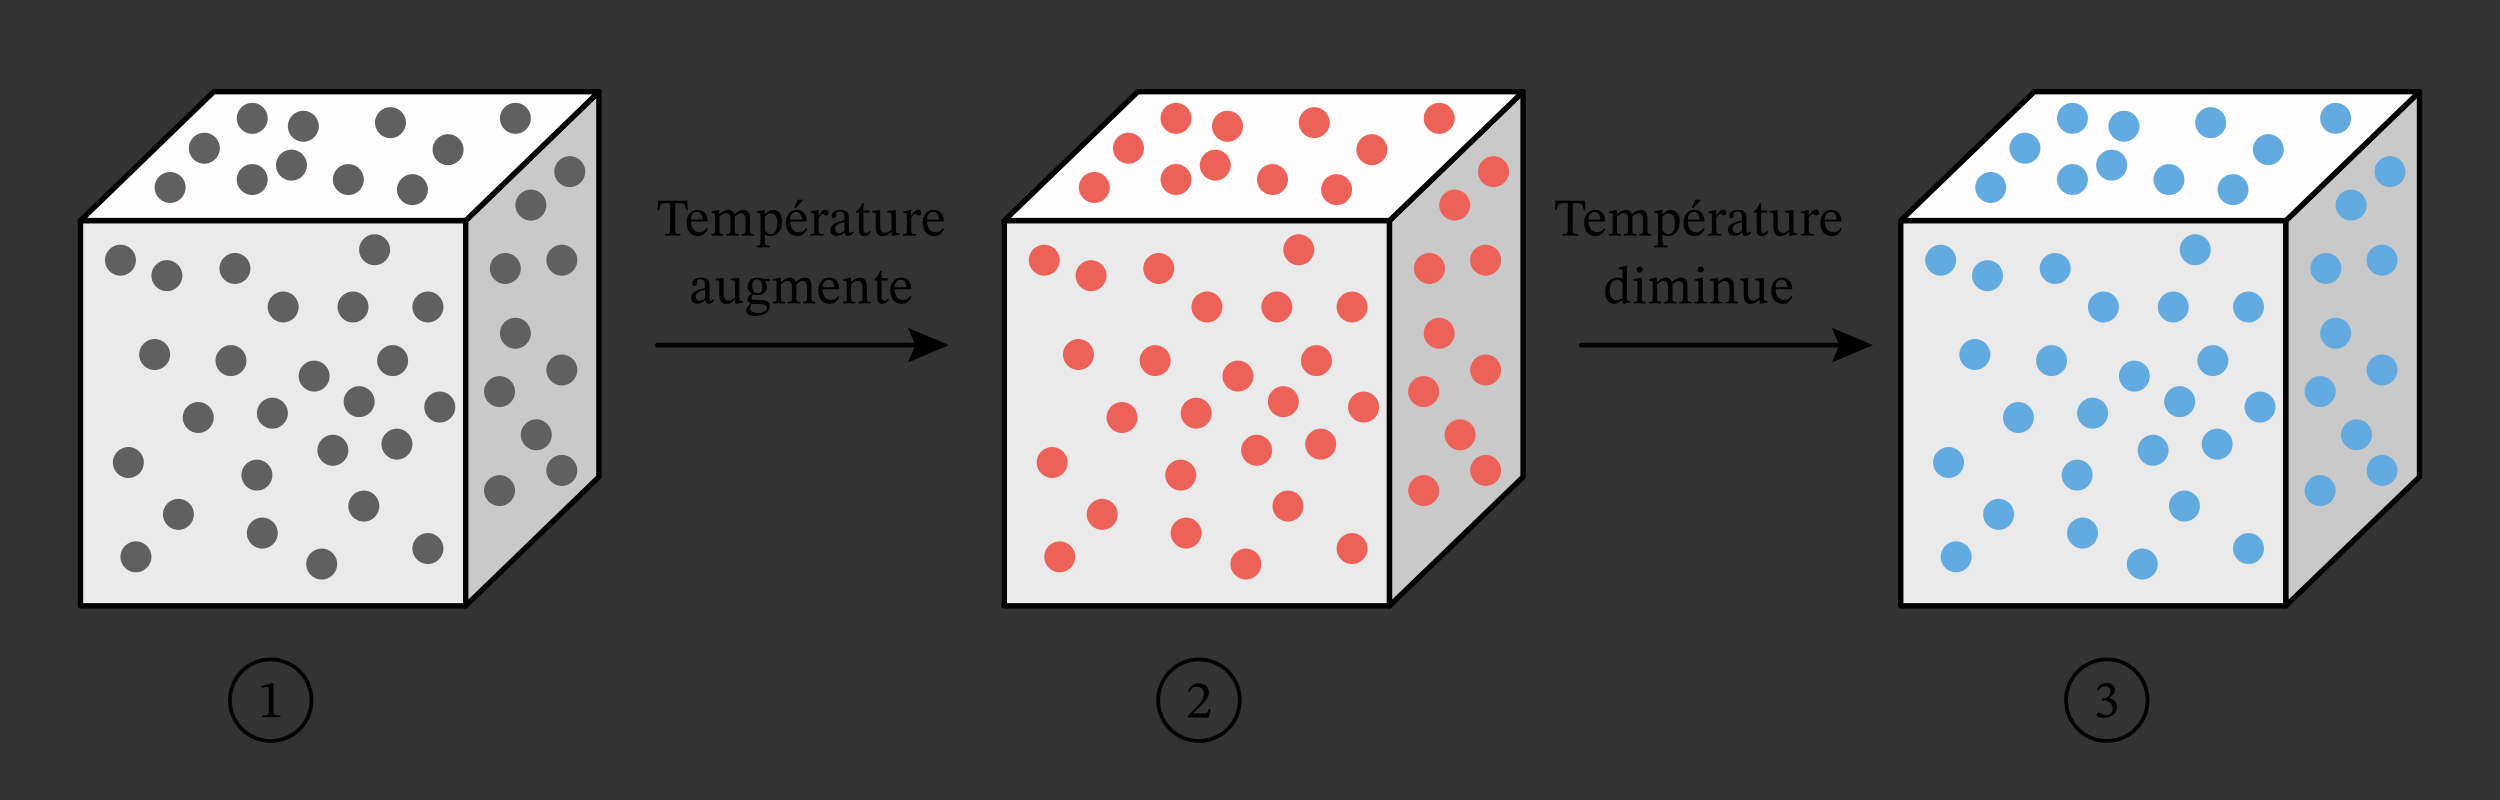 <svg width="523.9pt" height="223.573" viewBox="0 0 523.9 167.68" class="displayed_equation" xmlns="http://www.w3.org/2000/svg">
  <rect x="0" y="0" width="523.9" height="167.68" fill="#333333" stroke="none"/>
  <path d="M 2104.609 407.269 L 2911.875 407.269 L 2911.875 1214.534 L 2104.609 1214.534 Z M 2104.609 407.269" transform="matrix(.1 0 0 -.1 0 167.68)" fill="#eaeaea" stroke-width="11.317" stroke-linecap="round" stroke-linejoin="round" stroke="#000" stroke-miterlimit="10" />
  <path d="M 3191.758 677.386 L 2911.875 407.269 L 2911.875 1214.534 L 3191.758 1484.652 Z M 3191.758 677.386" transform="matrix(.1 0 0 -.1 0 167.68)" fill="#c9c9c9" stroke-width="11.317" stroke-linecap="round" stroke-linejoin="round" stroke="#000" stroke-miterlimit="10" />
  <path d="M 3191.758 1484.652 L 2384.492 1484.652 L 2104.609 1214.534 L 2911.875 1214.534 Z M 3191.758 1484.652" transform="matrix(.1 0 0 -.1 0 167.68)" fill="#fffdfd" stroke-width="11.317" stroke-linecap="round" stroke-linejoin="round" stroke="#000" stroke-miterlimit="10" />
  <path d="M279.113 75.574C279.113 77.363 277.66 78.816 275.867 78.816 274.078 78.816 272.625 77.363 272.625 75.574 272.625 73.781 274.078 72.328 275.867 72.328 277.66 72.328 279.113 73.781 279.113 75.574zM316.234 35.965C316.234 37.758 314.781 39.211 312.988 39.211 311.195 39.211 309.742 37.758 309.742 35.965 309.742 34.176 311.195 32.723 312.988 32.723 314.781 32.723 316.234 34.176 316.234 35.965zM314.57 54.523C314.57 56.316 313.117 57.77 311.328 57.77 309.535 57.77 308.086 56.316 308.086 54.523 308.086 52.73 309.535 51.281 311.328 51.281 313.117 51.281 314.57 52.73 314.57 54.523zM301.598 82.062C301.598 83.852 300.145 85.305 298.352 85.305 296.559 85.305 295.105 83.852 295.105 82.062 295.105 80.27 296.559 78.816 298.352 78.816 300.145 78.816 301.598 80.27 301.598 82.062zM301.598 102.809C301.598 104.602 300.145 106.051 298.352 106.051 296.559 106.051 295.105 104.602 295.105 102.809 295.105 101.02 296.559 99.566 298.352 99.566 300.145 99.566 301.598 101.02 301.598 102.809zM314.57 98.586C314.57 100.375 313.117 101.828 311.328 101.828 309.535 101.828 308.086 100.375 308.086 98.586 308.086 96.793 309.535 95.34 311.328 95.34 313.117 95.34 314.57 96.793 314.57 98.586zM272.172 84.176C272.172 85.965 270.719 87.418 268.93 87.418 267.137 87.418 265.684 85.965 265.684 84.176 265.684 82.383 267.137 80.93 268.93 80.93 270.719 80.93 272.172 82.383 272.172 84.176zM262.664 78.816C262.664 80.609 261.215 82.062 259.422 82.062 257.633 82.062 256.18 80.609 256.18 78.816 256.18 77.023 257.633 75.574 259.422 75.574 261.215 75.574 262.664 77.023 262.664 78.816zM256.18 64.332C256.18 66.121 254.727 67.574 252.934 67.574 251.141 67.574 249.688 66.121 249.688 64.332 249.688 62.539 251.141 61.09 252.934 61.09 254.727 61.09 256.18 62.539 256.18 64.332zM246.07 56.262C246.07 58.051 244.617 59.504 242.824 59.504 241.031 59.504 239.578 58.051 239.578 56.262 239.578 54.469 241.031 53.016 242.824 53.016 244.617 53.016 246.07 54.469 246.07 56.262zM275.418 52.336C275.418 54.129 273.965 55.582 272.172 55.582 270.379 55.582 268.93 54.129 268.93 52.336 268.93 50.547 270.379 49.09 272.172 49.09 273.965 49.09 275.418 50.547 275.418 52.336zM283.34 39.738C283.34 41.531 281.887 42.98 280.098 42.98 278.301 42.98 276.848 41.531 276.848 39.738 276.848 37.945 278.301 36.492 280.098 36.492 281.887 36.492 283.34 37.945 283.34 39.738zM304.84 24.797C304.84 26.594 303.387 28.043 301.598 28.043 299.805 28.043 298.352 26.594 298.352 24.797 298.352 23.008 299.805 21.555 301.598 21.555 303.387 21.555 304.84 23.008 304.84 24.797zM260.48 26.461C260.48 28.25 259.023 29.703 257.234 29.703 255.441 29.703 253.988 28.25 253.988 26.461 253.988 24.668 255.441 23.215 257.234 23.215 259.023 23.215 260.48 24.668 260.48 26.461zM249.688 24.797C249.688 26.594 248.238 28.043 246.445 28.043 244.656 28.043 243.199 26.594 243.199 24.797 243.199 23.008 244.656 21.555 246.445 21.555 248.238 21.555 249.688 23.008 249.688 24.797zM249.688 37.621C249.688 39.418 248.238 40.871 246.445 40.871 244.656 40.871 243.199 39.418 243.199 37.621 243.199 35.832 244.656 34.383 246.445 34.383 248.238 34.383 249.688 35.832 249.688 37.621zM222.078 54.523C222.078 56.316 220.625 57.77 218.832 57.77 217.043 57.77 215.59 56.316 215.59 54.523 215.59 52.73 217.043 51.281 218.832 51.281 220.625 51.281 222.078 52.73 222.078 54.523zM229.242 74.293C229.242 76.082 227.789 77.535 226 77.535 224.211 77.535 222.758 76.082 222.758 74.293 222.758 72.5 224.211 71.047 226 71.047 227.789 71.047 229.242 72.5 229.242 74.293zM250.672 99.566C250.672 101.355 249.219 102.809 247.426 102.809 245.637 102.809 244.184 101.355 244.184 99.566 244.184 97.773 245.637 96.32 247.426 96.32 249.219 96.32 250.672 97.773 250.672 99.566zM266.59 94.359C266.59 96.152 265.137 97.605 263.348 97.605 261.555 97.605 260.102 96.152 260.102 94.359 260.102 92.566 261.555 91.113 263.348 91.113 265.137 91.113 266.59 92.566 266.59 94.359zM286.582 114.957C286.582 116.746 285.129 118.199 283.34 118.199 281.547 118.199 280.098 116.746 280.098 114.957 280.098 113.164 281.547 111.711 283.34 111.711 285.129 111.711 286.582 113.164 286.582 114.957zM225.32 116.691C225.32 118.484 223.867 119.934 222.078 119.934 220.285 119.934 218.832 118.484 218.832 116.691 218.832 114.898 220.285 113.445 222.078 113.445 223.867 113.445 225.32 114.898 225.32 116.691zM223.738 96.922C223.738 98.719 222.285 100.168 220.492 100.168 218.699 100.168 217.25 98.719 217.25 96.922 217.25 95.133 218.699 93.68 220.492 93.68 222.285 93.68 223.738 95.133 223.738 96.922zM231.887 57.77C231.887 59.559 230.434 61.012 228.641 61.012 226.848 61.012 225.395 59.559 225.395 57.77 225.395 55.977 226.848 54.523 228.641 54.523 230.434 54.523 231.887 55.977 231.887 57.77zM270.812 64.332C270.812 66.121 269.359 67.574 267.57 67.574 265.777 67.574 264.328 66.121 264.328 64.332 264.328 62.539 265.777 61.09 267.57 61.09 269.359 61.09 270.812 62.539 270.812 64.332zM269.91 37.621C269.91 39.418 268.457 40.871 266.664 40.871 264.875 40.871 263.422 39.418 263.422 37.621 263.422 35.832 264.875 34.383 266.664 34.383 268.457 34.383 269.91 35.832 269.91 37.621zM239.73 31.059C239.73 32.852 238.277 34.309 236.488 34.309 234.695 34.309 233.242 32.852 233.242 31.059 233.242 29.27 234.695 27.816 236.488 27.816 238.277 27.816 239.73 29.27 239.73 31.059zM290.73 31.363C290.73 33.156 289.281 34.605 287.488 34.605 285.695 34.605 284.242 33.156 284.242 31.363 284.242 29.57 285.695 28.117 287.488 28.117 289.281 28.117 290.73 29.57 290.73 31.363zM234.227 107.785C234.227 109.582 232.773 111.035 230.98 111.035 229.188 111.035 227.734 109.582 227.734 107.785 227.734 105.996 229.188 104.543 230.98 104.543 232.773 104.543 234.227 105.996 234.227 107.785zM288.996 85.305C288.996 87.098 287.547 88.551 285.754 88.551 283.961 88.551 282.508 87.098 282.508 85.305 282.508 83.516 283.961 82.062 285.754 82.062 287.547 82.062 288.996 83.516 288.996 85.305zM308.086 42.98C308.086 44.773 306.633 46.227 304.84 46.227 303.047 46.227 301.598 44.773 301.598 42.98 301.598 41.191 303.047 39.738 304.84 39.738 306.633 39.738 308.086 41.191 308.086 42.98zM304.84 69.84C304.84 71.633 303.387 73.086 301.598 73.086 299.805 73.086 298.352 71.633 298.352 69.84 298.352 68.047 299.805 66.594 301.598 66.594 303.387 66.594 304.84 68.047 304.84 69.84zM309.219 91.113C309.219 92.906 307.766 94.359 305.969 94.359 304.18 94.359 302.727 92.906 302.727 91.113 302.727 89.324 304.18 87.871 305.969 87.871 307.766 87.871 309.219 89.324 309.219 91.113zM273.152 106.051C273.152 107.848 271.699 109.297 269.91 109.297 268.117 109.297 266.664 107.848 266.664 106.051 266.664 104.262 268.117 102.809 269.91 102.809 271.699 102.809 273.152 104.262 273.152 106.051zM264.328 118.199C264.328 119.992 262.875 121.445 261.082 121.445 259.289 121.445 257.84 119.992 257.84 118.199 257.84 116.41 259.289 114.957 261.082 114.957 262.875 114.957 264.328 116.41 264.328 118.199zM286.582 64.332C286.582 66.121 285.129 67.574 283.34 67.574 281.547 67.574 280.098 66.121 280.098 64.332 280.098 62.539 281.547 61.09 283.34 61.09 285.129 61.09 286.582 62.539 286.582 64.332zM232.562 39.285C232.562 41.074 231.109 42.527 229.32 42.527 227.527 42.527 226.078 41.074 226.078 39.285 226.078 37.492 227.527 36.043 229.32 36.043 231.109 36.043 232.562 37.492 232.562 39.285zM257.914 34.605C257.914 36.398 256.461 37.852 254.668 37.852 252.879 37.852 251.426 36.398 251.426 34.605 251.426 32.816 252.879 31.363 254.668 31.363 256.461 31.363 257.914 32.816 257.914 34.605zM278.66 25.703C278.66 27.496 277.207 28.949 275.418 28.949 273.621 28.949 272.172 27.496 272.172 25.703 272.172 23.914 273.621 22.461 275.418 22.461 277.207 22.461 278.66 23.914 278.66 25.703zM280.02 93.074C280.02 94.867 278.566 96.32 276.773 96.32 274.98 96.32 273.527 94.867 273.527 93.074 273.527 91.285 274.98 89.832 276.773 89.832 278.566 89.832 280.02 91.285 280.02 93.074zM314.57 77.535C314.57 79.324 313.117 80.777 311.328 80.777 309.535 80.777 308.086 79.324 308.086 77.535 308.086 75.742 309.535 74.293 311.328 74.293 313.117 74.293 314.57 75.742 314.57 77.535zM302.805 56.262C302.805 58.051 301.352 59.504 299.559 59.504 297.766 59.504 296.312 58.051 296.312 56.262 296.312 54.469 297.766 53.016 299.559 53.016 301.352 53.016 302.805 54.469 302.805 56.262zM253.914 86.586C253.914 88.383 252.461 89.832 250.672 89.832 248.879 89.832 247.426 88.383 247.426 86.586 247.426 84.797 248.879 83.344 250.672 83.344 252.461 83.344 253.914 84.797 253.914 86.586zM238.371 87.492C238.371 89.285 236.922 90.738 235.129 90.738 233.34 90.738 231.887 89.285 231.887 87.492 231.887 85.703 233.34 84.25 235.129 84.25 236.922 84.25 238.371 85.703 238.371 87.492zM245.316 75.574C245.316 77.363 243.863 78.816 242.07 78.816 240.277 78.816 238.824 77.363 238.824 75.574 238.824 73.781 240.277 72.328 242.07 72.328 243.863 72.328 245.316 73.781 245.316 75.574zM251.801 111.711C251.801 113.5 250.348 114.957 248.559 114.957 246.766 114.957 245.316 113.5 245.316 111.711 245.316 109.918 246.766 108.469 248.559 108.469 250.348 108.469 251.801 109.918 251.801 111.711zM251.801 111.711" fill="#ec6258" />
  <path d="M 3983.164 407.269 L 4790.43 407.269 L 4790.43 1214.534 L 3983.164 1214.534 Z M 3983.164 407.269" transform="matrix(.1 0 0 -.1 0 167.68)" fill="#eaeaea" stroke-width="11.317" stroke-linecap="round" stroke-linejoin="round" stroke="#000" stroke-miterlimit="10" />
  <path d="M 5070.312 677.386 L 4790.43 407.269 L 4790.43 1214.534 L 5070.312 1484.652 Z M 5070.312 677.386" transform="matrix(.1 0 0 -.1 0 167.68)" fill="#c9c9c9" stroke-width="11.317" stroke-linecap="round" stroke-linejoin="round" stroke="#000" stroke-miterlimit="10" />
  <path d="M 5070.312 1484.652 L 4263.047 1484.652 L 3983.164 1214.534 L 4790.43 1214.534 Z M 5070.312 1484.652" transform="matrix(.1 0 0 -.1 0 167.68)" fill="#fffdfd" stroke-width="11.317" stroke-linecap="round" stroke-linejoin="round" stroke="#000" stroke-miterlimit="10" />
  <path d="M466.973 75.574C466.973 77.363 465.52 78.816 463.727 78.816 461.934 78.816 460.48 77.363 460.48 75.574 460.48 73.781 461.934 72.328 463.727 72.328 465.52 72.328 466.973 73.781 466.973 75.574zM504.09 35.965C504.09 37.758 502.637 39.211 500.848 39.211 499.051 39.211 497.602 37.758 497.602 35.965 497.602 34.176 499.051 32.723 500.848 32.723 502.637 32.723 504.09 34.176 504.09 35.965zM502.43 54.523C502.43 56.316 500.977 57.77 499.184 57.77 497.395 57.77 495.941 56.316 495.941 54.523 495.941 52.73 497.395 51.281 499.184 51.281 500.977 51.281 502.43 52.73 502.43 54.523zM489.453 82.062C489.453 83.852 488 85.305 486.211 85.305 484.418 85.305 482.965 83.852 482.965 82.062 482.965 80.27 484.418 78.816 486.211 78.816 488 78.816 489.453 80.27 489.453 82.062zM489.453 102.809C489.453 104.602 488 106.051 486.211 106.051 484.418 106.051 482.965 104.602 482.965 102.809 482.965 101.02 484.418 99.566 486.211 99.566 488 99.566 489.453 101.02 489.453 102.809zM502.43 98.586C502.43 100.375 500.977 101.828 499.184 101.828 497.395 101.828 495.941 100.375 495.941 98.586 495.941 96.793 497.395 95.34 499.184 95.34 500.977 95.34 502.43 96.793 502.43 98.586zM460.031 84.176C460.031 85.965 458.578 87.418 456.785 87.418 454.992 87.418 453.539 85.965 453.539 84.176 453.539 82.383 454.992 80.93 456.785 80.93 458.578 80.93 460.031 82.383 460.031 84.176zM450.523 78.816C450.523 80.609 449.074 82.062 447.277 82.062 445.488 82.062 444.035 80.609 444.035 78.816 444.035 77.023 445.488 75.574 447.277 75.574 449.074 75.574 450.523 77.023 450.523 78.816zM444.035 64.332C444.035 66.121 442.582 67.574 440.793 67.574 438.996 67.574 437.547 66.121 437.547 64.332 437.547 62.539 438.996 61.09 440.793 61.09 442.582 61.09 444.035 62.539 444.035 64.332zM433.926 56.262C433.926 58.051 432.473 59.504 430.684 59.504 428.891 59.504 427.438 58.051 427.438 56.262 427.438 54.469 428.891 53.016 430.684 53.016 432.473 53.016 433.926 54.469 433.926 56.262zM463.273 52.336C463.273 54.129 461.82 55.582 460.031 55.582 458.238 55.582 456.785 54.129 456.785 52.336 456.785 50.547 458.238 49.09 460.031 49.09 461.82 49.09 463.273 50.547 463.273 52.336zM471.195 39.738C471.195 41.531 469.742 42.98 467.953 42.98 466.16 42.98 464.707 41.531 464.707 39.738 464.707 37.945 466.16 36.492 467.953 36.492 469.742 36.492 471.195 37.945 471.195 39.738zM492.699 24.797C492.699 26.594 491.246 28.043 489.453 28.043 487.66 28.043 486.211 26.594 486.211 24.797 486.211 23.008 487.66 21.555 489.453 21.555 491.246 21.555 492.699 23.008 492.699 24.797zM448.336 26.461C448.336 28.25 446.883 29.703 445.094 29.703 443.301 29.703 441.848 28.25 441.848 26.461 441.848 24.668 443.301 23.215 445.094 23.215 446.883 23.215 448.336 24.668 448.336 26.461zM437.547 24.797C437.547 26.594 436.094 28.043 434.305 28.043 432.512 28.043 431.059 26.594 431.059 24.797 431.059 23.008 432.512 21.555 434.305 21.555 436.094 21.555 437.547 23.008 437.547 24.797zM437.547 37.621C437.547 39.418 436.094 40.871 434.305 40.871 432.512 40.871 431.059 39.418 431.059 37.621 431.059 35.832 432.512 34.383 434.305 34.383 436.094 34.383 437.547 35.832 437.547 37.621zM409.934 54.523C409.934 56.316 408.48 57.77 406.691 57.77 404.898 57.77 403.445 56.316 403.445 54.523 403.445 52.73 404.898 51.281 406.691 51.281 408.48 51.281 409.934 52.73 409.934 54.523zM417.102 74.293C417.102 76.082 415.648 77.535 413.855 77.535 412.066 77.535 410.613 76.082 410.613 74.293 410.613 72.5 412.066 71.047 413.855 71.047 415.648 71.047 417.102 72.5 417.102 74.293zM438.527 99.566C438.527 101.355 437.074 102.809 435.281 102.809 433.492 102.809 432.039 101.355 432.039 99.566 432.039 97.773 433.492 96.32 435.281 96.32 437.074 96.32 438.527 97.773 438.527 99.566zM454.445 94.359C454.445 96.152 452.992 97.605 451.203 97.605 449.41 97.605 447.961 96.152 447.961 94.359 447.961 92.566 449.41 91.113 451.203 91.113 452.992 91.113 454.445 92.566 454.445 94.359zM474.441 114.957C474.441 116.746 472.984 118.199 471.195 118.199 469.402 118.199 467.953 116.746 467.953 114.957 467.953 113.164 469.402 111.711 471.195 111.711 472.984 111.711 474.441 113.164 474.441 114.957zM413.18 116.691C413.18 118.484 411.727 119.934 409.934 119.934 408.141 119.934 406.691 118.484 406.691 116.691 406.691 114.898 408.141 113.445 409.934 113.445 411.727 113.445 413.18 114.898 413.18 116.691zM411.594 96.922C411.594 98.719 410.145 100.168 408.352 100.168 406.559 100.168 405.105 98.719 405.105 96.922 405.105 95.133 406.559 93.68 408.352 93.68 410.145 93.68 411.594 95.133 411.594 96.922zM419.742 57.77C419.742 59.559 418.289 61.012 416.5 61.012 414.703 61.012 413.254 59.559 413.254 57.77 413.254 55.977 414.703 54.523 416.5 54.523 418.289 54.523 419.742 55.977 419.742 57.77zM458.672 64.332C458.672 66.121 457.219 67.574 455.426 67.574 453.637 67.574 452.184 66.121 452.184 64.332 452.184 62.539 453.637 61.09 455.426 61.09 457.219 61.09 458.672 62.539 458.672 64.332zM457.766 37.621C457.766 39.418 456.312 40.871 454.523 40.871 452.73 40.871 451.277 39.418 451.277 37.621 451.277 35.832 452.73 34.383 454.523 34.383 456.312 34.383 457.766 35.832 457.766 37.621zM427.59 31.059C427.59 32.852 426.137 34.309 424.344 34.309 422.555 34.309 421.102 32.852 421.102 31.059 421.102 29.27 422.555 27.816 424.344 27.816 426.137 27.816 427.59 29.27 427.59 31.059zM478.59 31.363C478.59 33.156 477.137 34.605 475.344 34.605 473.555 34.605 472.102 33.156 472.102 31.363 472.102 29.57 473.555 28.117 475.344 28.117 477.137 28.117 478.59 29.57 478.59 31.363zM422.082 107.785C422.082 109.582 420.629 111.035 418.84 111.035 417.043 111.035 415.59 109.582 415.59 107.785 415.59 105.996 417.043 104.543 418.84 104.543 420.629 104.543 422.082 105.996 422.082 107.785zM476.852 85.305C476.852 87.098 475.402 88.551 473.609 88.551 471.82 88.551 470.367 87.098 470.367 85.305 470.367 83.516 471.82 82.062 473.609 82.062 475.402 82.062 476.852 83.516 476.852 85.305zM495.941 42.98C495.941 44.773 494.488 46.227 492.699 46.227 490.902 46.227 489.453 44.773 489.453 42.98 489.453 41.191 490.902 39.738 492.699 39.738 494.488 39.738 495.941 41.191 495.941 42.98zM492.699 69.84C492.699 71.633 491.246 73.086 489.453 73.086 487.66 73.086 486.211 71.633 486.211 69.84 486.211 68.047 487.66 66.594 489.453 66.594 491.246 66.594 492.699 68.047 492.699 69.84zM497.074 91.113C497.074 92.906 495.621 94.359 493.828 94.359 492.039 94.359 490.586 92.906 490.586 91.113 490.586 89.324 492.039 87.871 493.828 87.871 495.621 87.871 497.074 89.324 497.074 91.113zM461.012 106.051C461.012 107.848 459.559 109.297 457.766 109.297 455.973 109.297 454.523 107.848 454.523 106.051 454.523 104.262 455.973 102.809 457.766 102.809 459.559 102.809 461.012 104.262 461.012 106.051zM452.184 118.199C452.184 119.992 450.73 121.445 448.941 121.445 447.148 121.445 445.695 119.992 445.695 118.199 445.695 116.41 447.148 114.957 448.941 114.957 450.73 114.957 452.184 116.41 452.184 118.199zM474.441 64.332C474.441 66.121 472.984 67.574 471.195 67.574 469.402 67.574 467.953 66.121 467.953 64.332 467.953 62.539 469.402 61.09 471.195 61.09 472.984 61.09 474.441 62.539 474.441 64.332zM420.422 39.285C420.422 41.074 418.969 42.527 417.176 42.527 415.387 42.527 413.934 41.074 413.934 39.285 413.934 37.492 415.387 36.043 417.176 36.043 418.969 36.043 420.422 37.492 420.422 39.285zM445.77 34.605C445.77 36.398 444.316 37.852 442.527 37.852 440.734 37.852 439.281 36.398 439.281 34.605 439.281 32.816 440.734 31.363 442.527 31.363 444.316 31.363 445.77 32.816 445.77 34.605zM466.516 25.703C466.516 27.496 465.066 28.949 463.273 28.949 461.484 28.949 460.031 27.496 460.031 25.703 460.031 23.914 461.484 22.461 463.273 22.461 465.066 22.461 466.516 23.914 466.516 25.703zM467.875 93.074C467.875 94.867 466.422 96.32 464.633 96.32 462.84 96.32 461.391 94.867 461.391 93.074 461.391 91.285 462.84 89.832 464.633 89.832 466.422 89.832 467.875 91.285 467.875 93.074zM502.43 77.535C502.43 79.324 500.977 80.777 499.184 80.777 497.395 80.777 495.941 79.324 495.941 77.535 495.941 75.742 497.395 74.293 499.184 74.293 500.977 74.293 502.43 75.742 502.43 77.535zM490.66 56.262C490.66 58.051 489.207 59.504 487.414 59.504 485.625 59.504 484.172 58.051 484.172 56.262 484.172 54.469 485.625 53.016 487.414 53.016 489.207 53.016 490.66 54.469 490.66 56.262zM441.773 86.586C441.773 88.383 440.32 89.832 438.527 89.832 436.734 89.832 435.281 88.383 435.281 86.586 435.281 84.797 436.734 83.344 438.527 83.344 440.32 83.344 441.773 84.797 441.773 86.586zM426.23 87.492C426.23 89.285 424.781 90.738 422.984 90.738 421.195 90.738 419.742 89.285 419.742 87.492 419.742 85.703 421.195 84.25 422.984 84.25 424.781 84.25 426.23 85.703 426.23 87.492zM433.172 75.574C433.172 77.363 431.719 78.816 429.93 78.816 428.133 78.816 426.684 77.363 426.684 75.574 426.684 73.781 428.133 72.328 429.93 72.328 431.719 72.328 433.172 73.781 433.172 75.574zM439.66 111.711C439.66 113.5 438.203 114.957 436.414 114.957 434.621 114.957 433.172 113.5 433.172 111.711 433.172 109.918 434.621 108.469 436.414 108.469 438.203 108.469 439.66 109.918 439.66 111.711zM439.66 111.711" fill="#62aadf" />
  <path d="M 168.672 407.269 L 975.938 407.269 L 975.938 1214.534 L 168.672 1214.534 Z M 168.672 407.269" transform="matrix(.1 0 0 -.1 0 167.68)" fill="#eaeaea" stroke-width="11.317" stroke-linecap="round" stroke-linejoin="round" stroke="#000" stroke-miterlimit="10" />
  <path d="M 1255.078 677.386 L 975.938 407.269 L 975.938 1214.534 L 1255.078 1484.652 Z M 1255.078 677.386" transform="matrix(.1 0 0 -.1 0 167.68)" fill="#c9c9c9" stroke-width="11.317" stroke-linecap="round" stroke-linejoin="round" stroke="#000" stroke-miterlimit="10" />
  <path d="M 1255.078 1484.652 L 447.852 1484.652 L 168.672 1214.534 L 975.938 1214.534 Z M 1255.078 1484.652" transform="matrix(.1 0 0 -.1 0 167.68)" fill="#fffdfd" stroke-width="11.317" stroke-linecap="round" stroke-linejoin="round" stroke="#000" stroke-miterlimit="10" />
  <path d="M85.523 75.574C85.523 77.363 84.07 78.816 82.281 78.816 80.484 78.816 79.035 77.363 79.035 75.574 79.035 73.781 80.484 72.328 82.281 72.328 84.07 72.328 85.523 73.781 85.523 75.574zM122.641 35.965C122.641 37.758 121.188 39.211 119.398 39.211 117.605 39.211 116.152 37.758 116.152 35.965 116.152 34.176 117.605 32.723 119.398 32.723 121.188 32.723 122.641 34.176 122.641 35.965zM120.98 54.523C120.98 56.316 119.527 57.77 117.738 57.77 115.945 57.77 114.492 56.316 114.492 54.523 114.492 52.73 115.945 51.281 117.738 51.281 119.527 51.281 120.98 52.73 120.98 54.523zM107.93 82.062C107.93 83.852 106.48 85.305 104.684 85.305 102.895 85.305 101.441 83.852 101.441 82.062 101.441 80.27 102.895 78.816 104.684 78.816 106.48 78.816 107.93 80.27 107.93 82.062zM107.93 102.809C107.93 104.602 106.48 106.051 104.684 106.051 102.895 106.051 101.441 104.602 101.441 102.809 101.441 101.02 102.895 99.566 104.684 99.566 106.48 99.566 107.93 101.02 107.93 102.809zM120.98 98.586C120.98 100.375 119.527 101.828 117.738 101.828 115.945 101.828 114.492 100.375 114.492 98.586 114.492 96.793 115.945 95.34 117.738 95.34 119.527 95.34 120.98 96.793 120.98 98.586zM78.508 84.176C78.508 85.965 77.055 87.418 75.262 87.418 73.469 87.418 72.016 85.965 72.016 84.176 72.016 82.383 73.469 80.93 75.262 80.93 77.055 80.93 78.508 82.383 78.508 84.176zM69.078 78.816C69.078 80.609 67.621 82.062 65.832 82.062 64.039 82.062 62.586 80.609 62.586 78.816 62.586 77.023 64.039 75.574 65.832 75.574 67.621 75.574 69.078 77.023 69.078 78.816zM62.586 64.332C62.586 66.121 61.137 67.574 59.344 67.574 57.551 67.574 56.098 66.121 56.098 64.332 56.098 62.539 57.551 61.09 59.344 61.09 61.137 61.09 62.586 62.539 62.586 64.332zM52.477 56.262C52.477 58.051 51.027 59.504 49.234 59.504 47.441 59.504 45.988 58.051 45.988 56.262 45.988 54.469 47.441 53.016 49.234 53.016 51.027 53.016 52.477 54.469 52.477 56.262zM81.75 52.336C81.75 54.129 80.297 55.582 78.508 55.582 76.715 55.582 75.262 54.129 75.262 52.336 75.262 50.547 76.715 49.09 78.508 49.09 80.297 49.09 81.75 50.547 81.75 52.336zM89.672 39.738C89.672 41.531 88.219 42.98 86.426 42.98 84.637 42.98 83.184 41.531 83.184 39.738 83.184 37.945 84.637 36.492 86.426 36.492 88.219 36.492 89.672 37.945 89.672 39.738zM111.246 24.797C111.246 26.594 109.797 28.043 108.004 28.043 106.215 28.043 104.762 26.594 104.762 24.797 104.762 23.008 106.215 21.555 108.004 21.555 109.797 21.555 111.246 23.008 111.246 24.797zM66.812 26.461C66.812 28.25 65.359 29.703 63.57 29.703 61.777 29.703 60.324 28.25 60.324 26.461 60.324 24.668 61.777 23.215 63.57 23.215 65.359 23.215 66.812 24.668 66.812 26.461zM56.098 24.797C56.098 26.594 54.645 28.043 52.855 28.043 51.062 28.043 49.613 26.594 49.613 24.797 49.613 23.008 51.062 21.555 52.855 21.555 54.645 21.555 56.098 23.008 56.098 24.797zM56.098 37.621C56.098 39.418 54.645 40.871 52.855 40.871 51.062 40.871 49.613 39.418 49.613 37.621 49.613 35.832 51.062 34.383 52.855 34.383 54.645 34.383 56.098 35.832 56.098 37.621zM28.484 54.523C28.484 56.316 27.031 57.77 25.242 57.77 23.449 57.77 22 56.316 22 54.523 22 52.73 23.449 51.281 25.242 51.281 27.031 51.281 28.484 52.73 28.484 54.523zM35.656 74.293C35.656 76.082 34.199 77.535 32.406 77.535 30.617 77.535 29.164 76.082 29.164 74.293 29.164 72.5 30.617 71.047 32.406 71.047 34.199 71.047 35.656 72.5 35.656 74.293zM57.078 99.566C57.078 101.355 55.625 102.809 53.836 102.809 52.043 102.809 50.594 101.355 50.594 99.566 50.594 97.773 52.043 96.32 53.836 96.32 55.625 96.32 57.078 97.773 57.078 99.566zM72.996 94.359C72.996 96.152 71.547 97.605 69.754 97.605 67.965 97.605 66.512 96.152 66.512 94.359 66.512 92.566 67.965 91.113 69.754 91.113 71.547 91.113 72.996 92.566 72.996 94.359zM92.918 114.957C92.918 116.746 91.465 118.199 89.672 118.199 87.879 118.199 86.426 116.746 86.426 114.957 86.426 113.164 87.879 111.711 89.672 111.711 91.465 111.711 92.918 113.164 92.918 114.957zM31.73 116.691C31.73 118.484 30.277 119.934 28.484 119.934 26.695 119.934 25.242 118.484 25.242 116.691 25.242 114.898 26.695 113.445 28.484 113.445 30.277 113.445 31.73 114.898 31.73 116.691zM30.145 96.922C30.145 98.719 28.695 100.168 26.902 100.168 25.109 100.168 23.656 98.719 23.656 96.922 23.656 95.133 25.109 93.68 26.902 93.68 28.695 93.68 30.145 95.133 30.145 96.922zM38.219 57.77C38.219 59.559 36.766 61.012 34.973 61.012 33.184 61.012 31.73 59.559 31.73 57.77 31.73 55.977 33.184 54.523 34.973 54.523 36.766 54.523 38.219 55.977 38.219 57.77zM77.223 64.332C77.223 66.121 75.773 67.574 73.977 67.574 72.188 67.574 70.734 66.121 70.734 64.332 70.734 62.539 72.188 61.09 73.977 61.09 75.773 61.09 77.223 62.539 77.223 64.332zM76.242 37.621C76.242 39.418 74.793 40.871 72.996 40.871 71.207 40.871 69.754 39.418 69.754 37.621 69.754 35.832 71.207 34.383 72.996 34.383 74.793 34.383 76.242 35.832 76.242 37.621zM46.066 31.059C46.066 32.852 44.613 34.309 42.82 34.309 41.027 34.309 39.574 32.852 39.574 31.059 39.574 29.27 41.027 27.816 42.82 27.816 44.613 27.816 46.066 29.27 46.066 31.059zM97.141 31.363C97.141 33.156 95.688 34.605 93.898 34.605 92.105 34.605 90.652 33.156 90.652 31.363 90.652 29.57 92.105 28.117 93.898 28.117 95.688 28.117 97.141 29.57 97.141 31.363zM40.633 107.785C40.633 109.582 39.18 111.035 37.391 111.035 35.598 111.035 34.145 109.582 34.145 107.785 34.145 105.996 35.598 104.543 37.391 104.543 39.18 104.543 40.633 105.996 40.633 107.785zM95.406 85.305C95.406 87.098 93.953 88.551 92.164 88.551 90.367 88.551 88.914 87.098 88.914 85.305 88.914 83.516 90.367 82.062 92.164 82.062 93.953 82.062 95.406 83.516 95.406 85.305zM114.492 42.98C114.492 44.773 113.039 46.227 111.246 46.227 109.457 46.227 108.004 44.773 108.004 42.98 108.004 41.191 109.457 39.738 111.246 39.738 113.039 39.738 114.492 41.191 114.492 42.98zM111.246 69.84C111.246 71.633 109.797 73.086 108.004 73.086 106.215 73.086 104.762 71.633 104.762 69.84 104.762 68.047 106.215 66.594 108.004 66.594 109.797 66.594 111.246 68.047 111.246 69.84zM115.625 91.113C115.625 92.906 114.172 94.359 112.383 94.359 110.59 94.359 109.137 92.906 109.137 91.113 109.137 89.324 110.59 87.871 112.383 87.871 114.172 87.871 115.625 89.324 115.625 91.113zM79.488 106.051C79.488 107.848 78.035 109.297 76.242 109.297 74.449 109.297 72.996 107.848 72.996 106.051 72.996 104.262 74.449 102.809 76.242 102.809 78.035 102.809 79.488 104.262 79.488 106.051zM70.66 118.199C70.66 119.992 69.207 121.445 67.414 121.445 65.625 121.445 64.172 119.992 64.172 118.199 64.172 116.41 65.625 114.957 67.414 114.957 69.207 114.957 70.66 116.41 70.66 118.199zM92.918 64.332C92.918 66.121 91.465 67.574 89.672 67.574 87.879 67.574 86.426 66.121 86.426 64.332 86.426 62.539 87.879 61.09 89.672 61.09 91.465 61.09 92.918 62.539 92.918 64.332zM38.898 39.285C38.898 41.074 37.445 42.527 35.656 42.527 33.859 42.527 32.406 41.074 32.406 39.285 32.406 37.492 33.859 36.043 35.656 36.043 37.445 36.043 38.898 37.492 38.898 39.285zM64.324 34.605C64.324 36.398 62.871 37.852 61.078 37.852 59.285 37.852 57.832 36.398 57.832 34.605 57.832 32.816 59.285 31.363 61.078 31.363 62.871 31.363 64.324 32.816 64.324 34.605zM85.07 25.703C85.07 27.496 83.617 28.949 81.828 28.949 80.035 28.949 78.582 27.496 78.582 25.703 78.582 23.914 80.035 22.461 81.828 22.461 83.617 22.461 85.07 23.914 85.07 25.703zM86.426 93.074C86.426 94.867 84.973 96.32 83.184 96.32 81.395 96.32 79.941 94.867 79.941 93.074 79.941 91.285 81.395 89.832 83.184 89.832 84.973 89.832 86.426 91.285 86.426 93.074zM120.98 77.535C120.98 79.324 119.527 80.777 117.738 80.777 115.945 80.777 114.492 79.324 114.492 77.535 114.492 75.742 115.945 74.293 117.738 74.293 119.527 74.293 120.98 75.742 120.98 77.535zM109.137 56.262C109.137 58.051 107.684 59.504 105.895 59.504 104.102 59.504 102.648 58.051 102.648 56.262 102.648 54.469 104.102 53.016 105.895 53.016 107.684 53.016 109.137 54.469 109.137 56.262zM60.324 86.586C60.324 88.383 58.871 89.832 57.078 89.832 55.289 89.832 53.836 88.383 53.836 86.586 53.836 84.797 55.289 83.344 57.078 83.344 58.871 83.344 60.324 84.797 60.324 86.586zM44.785 87.492C44.785 89.285 43.328 90.738 41.539 90.738 39.746 90.738 38.293 89.285 38.293 87.492 38.293 85.703 39.746 84.25 41.539 84.25 43.328 84.25 44.785 85.703 44.785 87.492zM51.648 75.574C51.648 77.363 50.195 78.816 48.402 78.816 46.613 78.816 45.16 77.363 45.16 75.574 45.16 73.781 46.613 72.328 48.402 72.328 50.195 72.328 51.648 73.781 51.648 75.574zM58.211 111.711C58.211 113.5 56.758 114.957 54.965 114.957 53.176 114.957 51.723 113.5 51.723 111.711 51.723 109.918 53.176 108.469 54.965 108.469 56.758 108.469 58.211 109.918 58.211 111.711zM58.211 111.711" fill="#606060" />
  <path d="M 3313.984 953.519 L 3866.523 953.519" transform="matrix(.1 0 0 -.1 0 167.68)" fill="none" stroke-width="9.808" stroke-linecap="round" stroke-linejoin="round" stroke="#000" />
  <path d="M 383.895 75.961 L 385.438 72.328 L 383.895 68.699 L 392.508 72.328 Z M 383.895 75.961" />
  <path d="M 1377.695 953.519 L 1930.234 953.519" transform="matrix(.1 0 0 -.1 0 167.68)" fill="none" stroke-width="9.808" stroke-linecap="round" stroke-linejoin="round" stroke="#000" />
  <path d="M190.27 75.961L191.812 72.328 190.27 68.699 198.879 72.328zM144.148 44.059L144.059 42.051 137.891 42.051 137.766 44.059 138.113 44.059C138.348 42.844 138.504 42.551 139.73 42.551L140.445 42.551 140.445 47.918C140.445 48.934 140.289 49.047 139.352 49.047L139.352 49.379 142.59 49.379 142.59 49.047C141.629 49.047 141.484 48.934 141.484 47.918L141.484 42.551 142.188 42.551C143.422 42.551 143.559 42.844 143.805 44.059L144.148 44.059M148.129 47.785C147.773 48.254 147.426 48.656 146.523 48.656 145.633 48.656 144.781 47.953 144.781 46.414L148.309 46.414C148.254 44.852 147.449 43.969 146.234 43.969 144.93 43.969 143.879 44.859 143.879 46.727 143.879 48.52 144.918 49.492 146.258 49.492 147.406 49.492 147.941 48.789 148.344 47.941zM144.773 46C144.859 44.965 145.309 44.414 146.066 44.414 146.859 44.414 147.227 45.176 147.258 46L144.773 46M150.766 45.398C151.09 45.098 151.578 44.684 152.156 44.684 152.672 44.684 153.051 44.93 153.051 45.879L153.051 48.086C153.051 48.867 152.984 49.059 152.191 49.059L152.191 49.379 154.836 49.379 154.836 49.059C154.031 49.059 153.977 48.855 153.977 48.086L153.977 45.375C154.344 45.062 154.805 44.684 155.258 44.684 155.785 44.684 156.219 44.93 156.219 45.945L156.219 48.086C156.219 48.766 156.188 49.059 155.426 49.059L155.426 49.379 157.949 49.379 157.949 49.059C157.18 49.059 157.145 48.789 157.145 48.086L157.145 45.809C157.145 44.461 156.578 43.969 155.707 43.969 155.117 43.969 154.547 44.293 153.934 44.895L153.887 44.895C153.664 44.359 153.285 43.969 152.648 43.969 151.891 43.969 151.379 44.383 150.773 44.906L150.73 44.906 150.73 44.004 150.465 44.004 149.07 44.328 149.07 44.648C149.07 44.648 149.203 44.629 149.367 44.629 149.68 44.629 149.84 44.727 149.84 45.129L149.84 48.254C149.84 48.922 149.758 49.059 149.055 49.059L149.055 49.379 151.602 49.379 151.602 49.059C150.91 49.059 150.766 48.922 150.766 48.297L150.766 45.398M160.266 44.004L159.984 44.004 158.578 44.312 158.578 44.637C158.578 44.637 158.789 44.617 158.938 44.617 159.305 44.617 159.359 44.762 159.359 45.184L159.359 50.707C159.359 51.332 159.246 51.523 158.547 51.523L158.547 51.836 161.367 51.836 161.367 51.512C160.496 51.512 160.285 51.367 160.285 50.641L160.285 49.18 160.328 49.18C160.656 49.402 161.031 49.492 161.457 49.492 162.797 49.492 163.898 48.363 163.898 46.469 163.898 45.008 163.133 43.969 162.027 43.969 161.367 43.969 160.832 44.312 160.297 44.938L160.266 44.938zM160.285 45.406C160.496 45.129 160.977 44.727 161.57 44.727 162.395 44.727 162.887 45.375 162.887 46.781 162.887 48.332 162.293 49.059 161.512 49.059 160.887 49.059 160.496 48.555 160.285 48.32L160.285 45.406M168.93 47.785C168.574 48.254 168.227 48.656 167.324 48.656 166.43 48.656 165.582 47.953 165.582 46.414L169.109 46.414C169.055 44.852 168.25 43.969 167.031 43.969 165.727 43.969 164.68 44.859 164.68 46.727 164.68 48.52 165.719 49.492 167.055 49.492 168.203 49.492 168.742 48.789 169.141 47.941zM165.57 46C165.66 44.965 166.109 44.414 166.867 44.414 167.656 44.414 168.027 45.176 168.059 46zM166.398 43.566L166.832 43.566 168.215 42.062 168.215 41.859 167.18 41.859 166.398 43.566M171.543 44.004L171.273 44.004 169.891 44.34 169.891 44.648C169.891 44.648 170.012 44.629 170.234 44.629 170.637 44.629 170.637 44.828 170.637 45.23L170.637 48.297C170.637 48.922 170.559 49.059 169.824 49.059L169.824 49.379 172.613 49.379 172.613 49.059C171.777 49.059 171.562 48.945 171.562 48.242L171.562 45.699C171.832 45.254 172.188 44.781 172.445 44.781 172.578 44.781 172.801 45.164 173.172 45.164 173.414 45.164 173.66 44.984 173.66 44.562 173.66 44.184 173.449 43.938 173.016 43.938 172.477 43.938 172.145 44.328 171.574 45.152L171.543 45.152 171.543 44.004M177.035 48.688C177.102 49.18 177.215 49.438 177.707 49.438 178.273 49.438 178.543 49.203 178.91 48.664L178.742 48.488C178.59 48.656 178.43 48.766 178.219 48.766 177.984 48.766 177.883 48.676 177.883 48.219L177.883 45.688C177.883 44.527 177.426 43.969 176.211 43.969 174.996 43.969 174.246 44.57 174.246 45.195 174.246 45.562 174.492 45.73 174.715 45.73 175.027 45.73 175.207 45.562 175.207 45.219 175.207 44.551 175.32 44.312 175.953 44.312 176.621 44.312 176.957 44.684 176.957 45.652L176.957 46.145C175.996 46.445 174.023 46.734 174.023 48.207 174.023 48.922 174.492 49.457 175.352 49.457 176.066 49.457 176.469 49.145 176.992 48.688zM176.957 48.352C176.578 48.664 176.176 48.844 175.809 48.844 175.328 48.844 175.008 48.5 175.008 47.941 175.008 47.07 175.941 46.77 176.957 46.512L176.957 48.352M182.27 48.375C181.992 48.688 181.844 48.832 181.488 48.832 181.055 48.832 180.953 48.566 180.953 47.773L180.953 44.57 182.215 44.57 182.215 44.102 180.953 44.102 180.965 42.574 180.672 42.574C180.273 43.523 179.938 43.992 179.414 44.312L179.414 44.57 180.027 44.57 180.027 48.086C180.027 49.09 180.352 49.492 181.098 49.492 181.812 49.492 182.047 49.156 182.48 48.555L182.27 48.375M188.523 48.879L188.414 48.879C187.879 48.879 187.742 48.801 187.742 48.141L187.742 44.047 187.477 44.047 185.914 44.215 185.914 44.527C186.629 44.527 186.816 44.582 186.816 45.176L186.816 48.109C186.371 48.5 186.016 48.777 185.445 48.777 184.867 48.777 184.441 48.441 184.441 47.305L184.441 44.047 184.195 44.047 182.758 44.215 182.758 44.527C183.359 44.539 183.516 44.582 183.516 45.184L183.516 47.449C183.516 48.969 184.051 49.492 184.977 49.492 185.691 49.492 186.215 49.156 186.805 48.578L186.863 48.578 186.863 49.438 187.109 49.438 188.523 49.18 188.523 48.879M190.941 44.004L190.672 44.004 189.289 44.34 189.289 44.648C189.289 44.648 189.414 44.629 189.637 44.629 190.039 44.629 190.039 44.828 190.039 45.23L190.039 48.297C190.039 48.922 189.961 49.059 189.223 49.059L189.223 49.379 192.012 49.379 192.012 49.059C191.176 49.059 190.965 48.945 190.965 48.242L190.965 45.699C191.23 45.254 191.59 44.781 191.844 44.781 191.98 44.781 192.203 45.164 192.57 45.164 192.816 45.164 193.062 44.984 193.062 44.562 193.062 44.184 192.852 43.938 192.414 43.938 191.879 43.938 191.543 44.328 190.977 45.152L190.941 45.152 190.941 44.004M197.629 47.785C197.273 48.254 196.926 48.656 196.023 48.656 195.133 48.656 194.281 47.953 194.281 46.414L197.809 46.414C197.754 44.852 196.949 43.969 195.734 43.969 194.43 43.969 193.379 44.859 193.379 46.727 193.379 48.52 194.418 49.492 195.758 49.492 196.906 49.492 197.441 48.789 197.844 47.941zM194.273 46C194.359 44.965 194.809 44.414 195.566 44.414 196.359 44.414 196.727 45.176 196.758 46L194.273 46M147.836 62.887C147.902 63.379 148.016 63.637 148.508 63.637 149.074 63.637 149.344 63.402 149.711 62.867L149.543 62.688C149.387 62.855 149.23 62.965 149.02 62.965 148.785 62.965 148.684 62.879 148.684 62.418L148.684 59.887C148.684 58.727 148.227 58.168 147.012 58.168 145.797 58.168 145.047 58.773 145.047 59.395 145.047 59.766 145.293 59.934 145.516 59.934 145.828 59.934 146.008 59.766 146.008 59.418 146.008 58.75 146.117 58.516 146.754 58.516 147.422 58.516 147.758 58.883 147.758 59.852L147.758 60.344C146.797 60.645 144.824 60.938 144.824 62.406 144.824 63.121 145.293 63.656 146.152 63.656 146.867 63.656 147.266 63.348 147.793 62.887zM147.758 62.555C147.379 62.867 146.977 63.043 146.609 63.043 146.129 63.043 145.805 62.699 145.805 62.141 145.805 61.27 146.742 60.969 147.758 60.715L147.758 62.555M155.727 63.078L155.613 63.078C155.078 63.078 154.945 63 154.945 62.34L154.945 58.246 154.676 58.246 153.113 58.414 153.113 58.727C153.828 58.727 154.016 58.781 154.016 59.375L154.016 62.309C153.57 62.699 153.215 62.977 152.645 62.977 152.066 62.977 151.641 62.641 151.641 61.504L151.641 58.246 151.395 58.246 149.957 58.414 149.957 58.727C150.559 58.738 150.715 58.781 150.715 59.387L150.715 61.648C150.715 63.168 151.25 63.691 152.176 63.691 152.891 63.691 153.414 63.355 154.008 62.777L154.062 62.777 154.062 63.637 154.309 63.637 155.727 63.379 155.727 63.078M157.527 61.527C157.004 61.93 156.613 62.398 156.613 62.801 156.613 63.109 156.859 63.414 157.238 63.602L157.238 63.648C156.637 64.227 156.336 64.605 156.336 64.977 156.336 65.59 156.77 66.203 158.23 66.203 159.637 66.203 161.289 65.688 161.289 64.195 161.289 62.91 160.219 62.867 158.812 62.867 157.785 62.867 157.496 62.754 157.496 62.418 157.496 62.23 157.672 61.828 157.785 61.672 158.074 61.773 158.387 61.84 158.742 61.84 159.914 61.84 160.719 61.184 160.719 60.145 160.719 59.586 160.473 59.219 160.316 58.992L160.316 58.938 161.367 58.973 161.367 58.371 159.926 58.449C159.926 58.449 159.426 58.168 158.688 58.168 157.508 58.168 156.668 58.871 156.668 59.988 156.668 60.715 156.992 61.191 157.527 61.504zM158.609 58.57C159.324 58.57 159.727 59.176 159.727 60.078 159.727 61.137 159.312 61.449 158.754 61.449 158.031 61.449 157.648 60.902 157.648 59.941 157.648 59.008 158.031 58.57 158.609 58.57zM157.516 63.691C157.672 63.691 157.883 63.703 158.777 63.715 159.523 63.727 160.719 63.703 160.719 64.508 160.719 64.984 160.195 65.566 158.879 65.566 157.742 65.566 157.203 65.242 157.203 64.598 157.203 64.359 157.281 64.105 157.516 63.691M163.664 59.598C163.988 59.297 164.477 58.883 165.059 58.883 165.57 58.883 165.953 59.129 165.953 60.078L165.953 62.285C165.953 63.066 165.883 63.258 165.094 63.258L165.094 63.578 167.734 63.578 167.734 63.258C166.934 63.258 166.879 63.055 166.879 62.285L166.879 59.574C167.246 59.262 167.703 58.883 168.16 58.883 168.684 58.883 169.117 59.129 169.117 60.145L169.117 62.285C169.117 62.965 169.086 63.258 168.328 63.258L168.328 63.578 170.848 63.578 170.848 63.258C170.078 63.258 170.047 62.988 170.047 62.285L170.047 60.012C170.047 58.66 169.477 58.168 168.605 58.168 168.016 58.168 167.445 58.492 166.832 59.098L166.789 59.098C166.562 58.559 166.188 58.168 165.551 58.168 164.789 58.168 164.277 58.582 163.676 59.105L163.629 59.105 163.629 58.203 163.363 58.203 161.969 58.527 161.969 58.852C161.969 58.852 162.102 58.828 162.27 58.828 162.582 58.828 162.738 58.93 162.738 59.328L162.738 62.453C162.738 63.121 162.66 63.258 161.957 63.258L161.957 63.578 164.5 63.578 164.5 63.258C163.809 63.258 163.664 63.121 163.664 62.496L163.664 59.598M175.73 61.984C175.371 62.453 175.027 62.855 174.121 62.855 173.23 62.855 172.383 62.152 172.383 60.613L175.906 60.613C175.852 59.051 175.051 58.168 173.832 58.168 172.527 58.168 171.48 59.062 171.48 60.926 171.48 62.723 172.516 63.691 173.855 63.691 175.004 63.691 175.539 62.988 175.941 62.141zM172.371 60.199C172.461 59.164 172.906 58.617 173.664 58.617 174.457 58.617 174.828 59.375 174.859 60.199L172.371 60.199M181.664 60.156C181.664 58.871 181.188 58.168 180.172 58.168 179.469 58.168 178.977 58.57 178.375 59.105L178.328 59.105 178.344 58.203 178.086 58.203 176.668 58.527 176.668 58.852C176.668 58.852 176.781 58.828 176.969 58.828 177.27 58.828 177.438 58.914 177.438 59.32L177.438 62.453C177.438 63.078 177.406 63.266 176.656 63.266L176.656 63.578 179.215 63.578 179.215 63.266C178.406 63.266 178.363 63.078 178.363 62.453L178.363 59.586C178.699 59.285 179.109 58.883 179.715 58.883 180.215 58.883 180.742 59.098 180.742 60.434L180.742 62.453C180.742 63.078 180.707 63.266 179.914 63.266L179.914 63.578 182.492 63.578 182.492 63.266C181.742 63.266 181.664 63.078 181.664 62.453L181.664 60.156M186.07 62.574C185.789 62.887 185.645 63.031 185.289 63.031 184.852 63.031 184.754 62.766 184.754 61.973L184.754 58.773 186.012 58.773 186.012 58.305 184.754 58.305 184.766 56.773 184.473 56.773C184.07 57.723 183.738 58.191 183.215 58.516L183.215 58.773 183.828 58.773 183.828 62.285C183.828 63.289 184.148 63.691 184.898 63.691 185.609 63.691 185.844 63.355 186.281 62.754L186.07 62.574M190.828 61.984C190.473 62.453 190.129 62.855 189.223 62.855 188.332 62.855 187.484 62.152 187.484 60.613L191.008 60.613C190.953 59.051 190.148 58.168 188.934 58.168 187.629 58.168 186.578 59.062 186.578 60.926 186.578 62.723 187.617 63.691 188.957 63.691 190.105 63.691 190.641 62.988 191.043 62.141zM187.473 60.199C187.562 59.164 188.008 58.617 188.766 58.617 189.559 58.617 189.926 59.375 189.961 60.199L187.473 60.199M332.246 44.059L332.16 42.051 325.992 42.051 325.867 44.059 326.215 44.059C326.445 42.844 326.602 42.551 327.832 42.551L328.547 42.551 328.547 47.918C328.547 48.934 328.391 49.047 327.453 49.047L327.453 49.379 330.688 49.379 330.688 49.047C329.727 49.047 329.582 48.934 329.582 47.918L329.582 42.551 330.285 42.551C331.523 42.551 331.656 42.844 331.902 44.059L332.246 44.059M336.23 47.785C335.871 48.254 335.527 48.656 334.621 48.656 333.73 48.656 332.883 47.953 332.883 46.414L336.406 46.414C336.352 44.852 335.551 43.969 334.332 43.969 333.027 43.969 331.98 44.859 331.98 46.727 331.98 48.52 333.016 49.492 334.355 49.492 335.504 49.492 336.039 48.789 336.441 47.941zM332.871 46C332.961 44.965 333.406 44.414 334.164 44.414 334.957 44.414 335.328 45.176 335.359 46L332.871 46M338.863 45.398C339.188 45.098 339.68 44.684 340.258 44.684 340.773 44.684 341.152 44.93 341.152 45.879L341.152 48.086C341.152 48.867 341.086 49.059 340.293 49.059L340.293 49.379 342.938 49.379 342.938 49.059C342.133 49.059 342.078 48.855 342.078 48.086L342.078 45.375C342.445 45.062 342.902 44.684 343.359 44.684 343.883 44.684 344.32 44.93 344.32 45.945L344.32 48.086C344.32 48.766 344.285 49.059 343.527 49.059L343.527 49.379 346.047 49.379 346.047 49.059C345.277 49.059 345.246 48.789 345.246 48.086L345.246 45.809C345.246 44.461 344.676 43.969 343.805 43.969 343.215 43.969 342.645 44.293 342.031 44.895L341.988 44.895C341.766 44.359 341.387 43.969 340.75 43.969 339.992 43.969 339.477 44.383 338.875 44.906L338.828 44.906 338.828 44.004 338.562 44.004 337.168 44.328 337.168 44.648C337.168 44.648 337.301 44.629 337.469 44.629 337.781 44.629 337.938 44.727 337.938 45.129L337.938 48.254C337.938 48.922 337.859 49.059 337.156 49.059L337.156 49.379 339.699 49.379 339.699 49.059C339.008 49.059 338.863 48.922 338.863 48.297L338.863 45.398M348.363 44.004L348.086 44.004 346.68 44.312 346.68 44.637C346.68 44.637 346.891 44.617 347.035 44.617 347.406 44.617 347.461 44.762 347.461 45.184L347.461 50.707C347.461 51.332 347.348 51.523 346.645 51.523L346.645 51.836 349.469 51.836 349.469 51.512C348.598 51.512 348.387 51.367 348.387 50.641L348.387 49.18 348.43 49.18C348.754 49.402 349.133 49.492 349.559 49.492 350.895 49.492 352 48.363 352 46.469 352 45.008 351.23 43.969 350.129 43.969 349.469 43.969 348.934 44.312 348.398 44.938L348.363 44.938zM348.387 45.406C348.598 45.129 349.078 44.727 349.668 44.727 350.492 44.727 350.984 45.375 350.984 46.781 350.984 48.332 350.395 49.059 349.613 49.059 348.988 49.059 348.598 48.555 348.387 48.32L348.387 45.406M357.031 47.785C356.672 48.254 356.328 48.656 355.422 48.656 354.531 48.656 353.684 47.953 353.684 46.414L357.207 46.414C357.152 44.852 356.352 43.969 355.133 43.969 353.828 43.969 352.781 44.859 352.781 46.727 352.781 48.52 353.816 49.492 355.156 49.492 356.305 49.492 356.84 48.789 357.242 47.941zM353.672 46C353.762 44.965 354.207 44.414 354.965 44.414 355.758 44.414 356.129 45.176 356.16 46zM354.496 43.566L354.934 43.566 356.316 42.062 356.316 41.859 355.277 41.859 354.496 43.566M359.641 44.004L359.371 44.004 357.992 44.34 357.992 44.648C357.992 44.648 358.113 44.629 358.336 44.629 358.738 44.629 358.738 44.828 358.738 45.23L358.738 48.297C358.738 48.922 358.66 49.059 357.922 49.059L357.922 49.379 360.715 49.379 360.715 49.059C359.879 49.059 359.664 48.945 359.664 48.242L359.664 45.699C359.93 45.254 360.289 44.781 360.547 44.781 360.68 44.781 360.902 45.164 361.27 45.164 361.516 45.164 361.762 44.984 361.762 44.562 361.762 44.184 361.551 43.938 361.113 43.938 360.578 43.938 360.242 44.328 359.676 45.152L359.641 45.152 359.641 44.004M365.137 48.688C365.203 49.18 365.312 49.438 365.805 49.438 366.375 49.438 366.641 49.203 367.012 48.664L366.844 48.488C366.688 48.656 366.531 48.766 366.32 48.766 366.086 48.766 365.984 48.676 365.984 48.219L365.984 45.688C365.984 44.527 365.527 43.969 364.312 43.969 363.094 43.969 362.348 44.57 362.348 45.195 362.348 45.562 362.594 45.73 362.816 45.73 363.129 45.73 363.305 45.562 363.305 45.219 363.305 44.551 363.418 44.312 364.055 44.312 364.723 44.312 365.059 44.684 365.059 45.652L365.059 46.145C364.098 46.445 362.121 46.734 362.121 48.207 362.121 48.922 362.594 49.457 363.453 49.457 364.164 49.457 364.566 49.145 365.094 48.688zM365.059 48.352C364.68 48.664 364.277 48.844 363.91 48.844 363.43 48.844 363.105 48.5 363.105 47.941 363.105 47.07 364.043 46.77 365.059 46.512L365.059 48.352M370.367 48.375C370.09 48.688 369.945 48.832 369.59 48.832 369.152 48.832 369.055 48.566 369.055 47.773L369.055 44.57 370.312 44.57 370.312 44.102 369.055 44.102 369.062 42.574 368.773 42.574C368.371 43.523 368.039 43.992 367.512 44.312L367.512 44.57 368.129 44.57 368.129 48.086C368.129 49.09 368.449 49.492 369.195 49.492 369.91 49.492 370.145 49.156 370.582 48.555L370.367 48.375M376.625 48.879L376.512 48.879C375.977 48.879 375.844 48.801 375.844 48.141L375.844 44.047 375.574 44.047 374.016 44.215 374.016 44.527C374.727 44.527 374.918 44.582 374.918 45.176L374.918 48.109C374.473 48.5 374.113 48.777 373.547 48.777 372.965 48.777 372.539 48.441 372.539 47.305L372.539 44.047 372.297 44.047 370.855 44.215 370.855 44.527C371.461 44.539 371.617 44.582 371.617 45.184L371.617 47.449C371.617 48.969 372.148 49.492 373.078 49.492 373.789 49.492 374.316 49.156 374.906 48.578L374.965 48.578 374.965 49.438 375.207 49.438 376.625 49.18 376.625 48.879M379.043 44.004L378.773 44.004 377.391 44.34 377.391 44.648C377.391 44.648 377.512 44.629 377.734 44.629 378.137 44.629 378.137 44.828 378.137 45.23L378.137 48.297C378.137 48.922 378.059 49.059 377.324 49.059L377.324 49.379 380.113 49.379 380.113 49.059C379.277 49.059 379.062 48.945 379.062 48.242L379.062 45.699C379.332 45.254 379.688 44.781 379.945 44.781 380.078 44.781 380.301 45.164 380.672 45.164 380.914 45.164 381.16 44.984 381.16 44.562 381.16 44.184 380.949 43.938 380.516 43.938 379.977 43.938 379.645 44.328 379.074 45.152L379.043 45.152 379.043 44.004M385.73 47.785C385.371 48.254 385.027 48.656 384.121 48.656 383.23 48.656 382.383 47.953 382.383 46.414L385.906 46.414C385.852 44.852 385.051 43.969 383.832 43.969 382.527 43.969 381.48 44.859 381.48 46.727 381.48 48.52 382.516 49.492 383.855 49.492 385.004 49.492 385.539 48.789 385.941 47.941zM382.371 46C382.461 44.965 382.906 44.414 383.664 44.414 384.457 44.414 384.828 45.176 384.859 46L382.371 46M341.734 63.379L341.734 63.078 341.5 63.078C341.09 63.078 340.941 62.965 340.941 62.387L340.941 55.703 340.641 55.703 339.234 56.094 339.234 56.406C339.234 56.406 339.426 56.387 339.523 56.387 339.961 56.387 340.016 56.484 340.016 56.977L340.016 58.438C339.672 58.246 339.301 58.168 338.934 58.168 337.527 58.168 336.367 59.297 336.367 61.137 336.367 62.562 337.016 63.668 338.277 63.668 339.012 63.668 339.582 63.246 340.004 62.867L340.051 62.867 340.051 63.637 340.305 63.637zM340.016 62.453C339.629 62.723 339.324 62.867 338.801 62.867 337.852 62.867 337.34 62.242 337.34 60.703 337.34 59.297 337.977 58.617 338.914 58.617 339.602 58.617 339.926 59.051 340.016 59.508L340.016 62.453M343.617 55.848C343.227 55.848 342.98 56.141 342.98 56.473 342.98 56.82 343.238 57.109 343.617 57.109 344.008 57.109 344.254 56.82 344.254 56.473 344.254 56.141 344.008 55.848 343.617 55.848zM344.867 63.266C344.121 63.266 344.062 63.102 344.062 62.453L344.062 58.203 343.773 58.203 342.367 58.516 342.367 58.84C342.367 58.84 342.492 58.816 342.648 58.816 342.969 58.816 343.137 58.859 343.137 59.34L343.137 62.453C343.137 63.09 343.105 63.266 342.355 63.266L342.355 63.578 344.867 63.578 344.867 63.266M347.266 59.598C347.59 59.297 348.078 58.883 348.656 58.883 349.172 58.883 349.551 59.129 349.551 60.078L349.551 62.285C349.551 63.066 349.484 63.258 348.691 63.258L348.691 63.578 351.336 63.578 351.336 63.258C350.531 63.258 350.477 63.055 350.477 62.285L350.477 59.574C350.844 59.262 351.305 58.883 351.758 58.883 352.285 58.883 352.719 59.129 352.719 60.145L352.719 62.285C352.719 62.965 352.688 63.258 351.926 63.258L351.926 63.578 354.449 63.578 354.449 63.258C353.68 63.258 353.645 62.988 353.645 62.285L353.645 60.012C353.645 58.66 353.078 58.168 352.207 58.168 351.617 58.168 351.047 58.492 350.434 59.098L350.387 59.098C350.164 58.559 349.785 58.168 349.148 58.168 348.391 58.168 347.879 58.582 347.273 59.105L347.23 59.105 347.23 58.203 346.965 58.203 345.57 58.527 345.57 58.852C345.57 58.852 345.703 58.828 345.867 58.828 346.18 58.828 346.34 58.93 346.34 59.328L346.34 62.453C346.34 63.121 346.258 63.258 345.555 63.258L345.555 63.578 348.102 63.578 348.102 63.258C347.41 63.258 347.266 63.121 347.266 62.496L347.266 59.598M356.418 55.848C356.027 55.848 355.781 56.141 355.781 56.473 355.781 56.82 356.039 57.109 356.418 57.109 356.809 57.109 357.055 56.82 357.055 56.473 357.055 56.141 356.809 55.848 356.418 55.848zM357.668 63.266C356.922 63.266 356.863 63.102 356.863 62.453L356.863 58.203 356.574 58.203 355.168 58.516 355.168 58.84C355.168 58.84 355.289 58.816 355.445 58.816 355.77 58.816 355.938 58.859 355.938 59.34L355.938 62.453C355.938 63.09 355.906 63.266 355.156 63.266L355.156 63.578 357.668 63.578 357.668 63.266M363.367 60.156C363.367 58.871 362.887 58.168 361.871 58.168 361.168 58.168 360.68 58.57 360.074 59.105L360.031 59.105 360.043 58.203 359.785 58.203 358.367 58.527 358.367 58.852C358.367 58.852 358.48 58.828 358.668 58.828 358.969 58.828 359.137 58.914 359.137 59.32L359.137 62.453C359.137 63.078 359.105 63.266 358.355 63.266L358.355 63.578 360.914 63.578 360.914 63.266C360.109 63.266 360.062 63.078 360.062 62.453L360.062 59.586C360.398 59.285 360.812 58.883 361.414 58.883 361.914 58.883 362.441 59.098 362.441 60.434L362.441 62.453C362.441 63.078 362.406 63.266 361.613 63.266L361.613 63.578 364.191 63.578 364.191 63.266C363.445 63.266 363.367 63.078 363.367 62.453L363.367 60.156M370.426 63.078L370.312 63.078C369.777 63.078 369.645 63 369.645 62.34L369.645 58.246 369.375 58.246 367.812 58.414 367.812 58.727C368.527 58.727 368.719 58.781 368.719 59.375L368.719 62.309C368.273 62.699 367.914 62.977 367.344 62.977 366.766 62.977 366.34 62.641 366.34 61.504L366.34 58.246 366.094 58.246 364.656 58.414 364.656 58.727C365.258 58.738 365.414 58.781 365.414 59.387L365.414 61.648C365.414 63.168 365.949 63.691 366.879 63.691 367.59 63.691 368.117 63.355 368.707 62.777L368.762 62.777 368.762 63.637 369.008 63.637 370.426 63.379 370.426 63.078M375.43 61.984C375.074 62.453 374.727 62.855 373.824 62.855 372.93 62.855 372.082 62.152 372.082 60.613L375.609 60.613C375.555 59.051 374.75 58.168 373.531 58.168 372.227 58.168 371.18 59.062 371.18 60.926 371.18 62.723 372.219 63.691 373.555 63.691 374.703 63.691 375.242 62.988 375.641 62.141zM372.07 60.199C372.16 59.164 372.609 58.617 373.367 58.617 374.156 58.617 374.527 59.375 374.559 60.199L372.07 60.199" />
  <path d="M 4500.625 209.456 C 4500.625 256.683 4462.344 294.964 4415.117 294.964 C 4367.891 294.964 4329.609 256.683 4329.609 209.456 C 4329.609 162.269 4367.891 123.987 4415.117 123.987 C 4462.344 123.987 4500.625 162.269 4500.625 209.456 Z M 4500.625 209.456" transform="matrix(.1 0 0 -.1 0 167.68)" fill="none" stroke-width="7.97" stroke-linejoin="round" stroke="#000" stroke-miterlimit="10" />
  <path d="M 439.66 144.723 C 440.039 144.133 440.453 143.82 441.121 143.82 C 441.812 143.82 442.258 144.199 442.258 144.859 C 442.258 145.762 441.469 146.375 440.707 146.375 L 440.496 146.375 L 440.496 146.797 L 440.719 146.797 C 441.789 146.797 442.738 147.457 442.738 148.449 C 442.738 149.543 442.059 149.867 441.355 149.867 C 441.09 149.867 440.93 149.82 440.453 149.578 C 440.062 149.375 439.973 149.32 439.793 149.32 C 439.504 149.32 439.359 149.578 439.359 149.812 C 439.359 150.102 439.602 150.426 440.609 150.426 C 442.234 150.426 443.652 149.645 443.652 148.117 C 443.652 147.121 442.906 146.531 442.016 146.25 L 442.016 146.219 C 442.715 145.773 443.219 145.359 443.219 144.59 C 443.219 143.742 442.559 143.094 441.422 143.094 C 440.508 143.094 439.816 143.609 439.402 144.578 L 439.66 144.723" />
  <path d="M 652.852 209.456 C 652.852 256.683 614.57 294.964 567.344 294.964 C 520.156 294.964 481.836 256.683 481.836 209.456 C 481.836 162.269 520.156 123.987 567.344 123.987 C 614.57 123.987 652.852 162.269 652.852 209.456 Z M 652.852 209.456" transform="matrix(.1 0 0 -.1 0 167.68)" fill="none" stroke-width="7.97" stroke-linejoin="round" stroke="#000" stroke-miterlimit="10" />
  <path d="M 58.754 150.281 L 58.754 149.969 C 57.727 149.969 57.312 149.766 57.312 149.219 L 57.312 143.152 L 56.992 143.152 L 54.824 143.766 L 54.824 144.133 C 55.172 144.02 55.742 143.953 55.965 143.953 C 56.242 143.953 56.332 144.109 56.332 144.5 L 56.332 149.219 C 56.332 149.777 55.941 149.969 54.891 149.969 L 54.891 150.281 L 58.754 150.281" />
  <path d="M 2598.125 209.456 C 2598.125 256.683 2559.844 294.964 2512.617 294.964 C 2465.391 294.964 2427.109 256.683 2427.109 209.456 C 2427.109 162.269 2465.391 123.987 2512.617 123.987 C 2559.844 123.987 2598.125 162.269 2598.125 209.456 Z M 2598.125 209.456" transform="matrix(.1 0 0 -.1 0 167.68)" fill="none" stroke-width="7.97" stroke-linejoin="round" stroke="#000" stroke-miterlimit="10" />
  <path d="M 253.676 148.594 L 253.352 148.594 C 253.098 149.266 252.953 149.5 252.359 149.5 L 250.809 149.5 L 250.027 149.531 L 250.027 149.477 L 251.504 148.082 C 252.684 146.887 253.32 146.117 253.32 145.125 C 253.32 143.953 252.438 143.195 251.18 143.195 C 250.094 143.195 249.34 143.82 248.992 144.902 L 249.258 145.016 C 249.672 144.176 250.164 143.922 250.887 143.922 C 251.746 143.922 252.281 144.457 252.281 145.293 C 252.281 146.465 251.723 147.168 250.621 148.305 L 248.922 150 L 248.922 150.379 L 253.32 150.379 L 253.676 148.594" />
</svg>